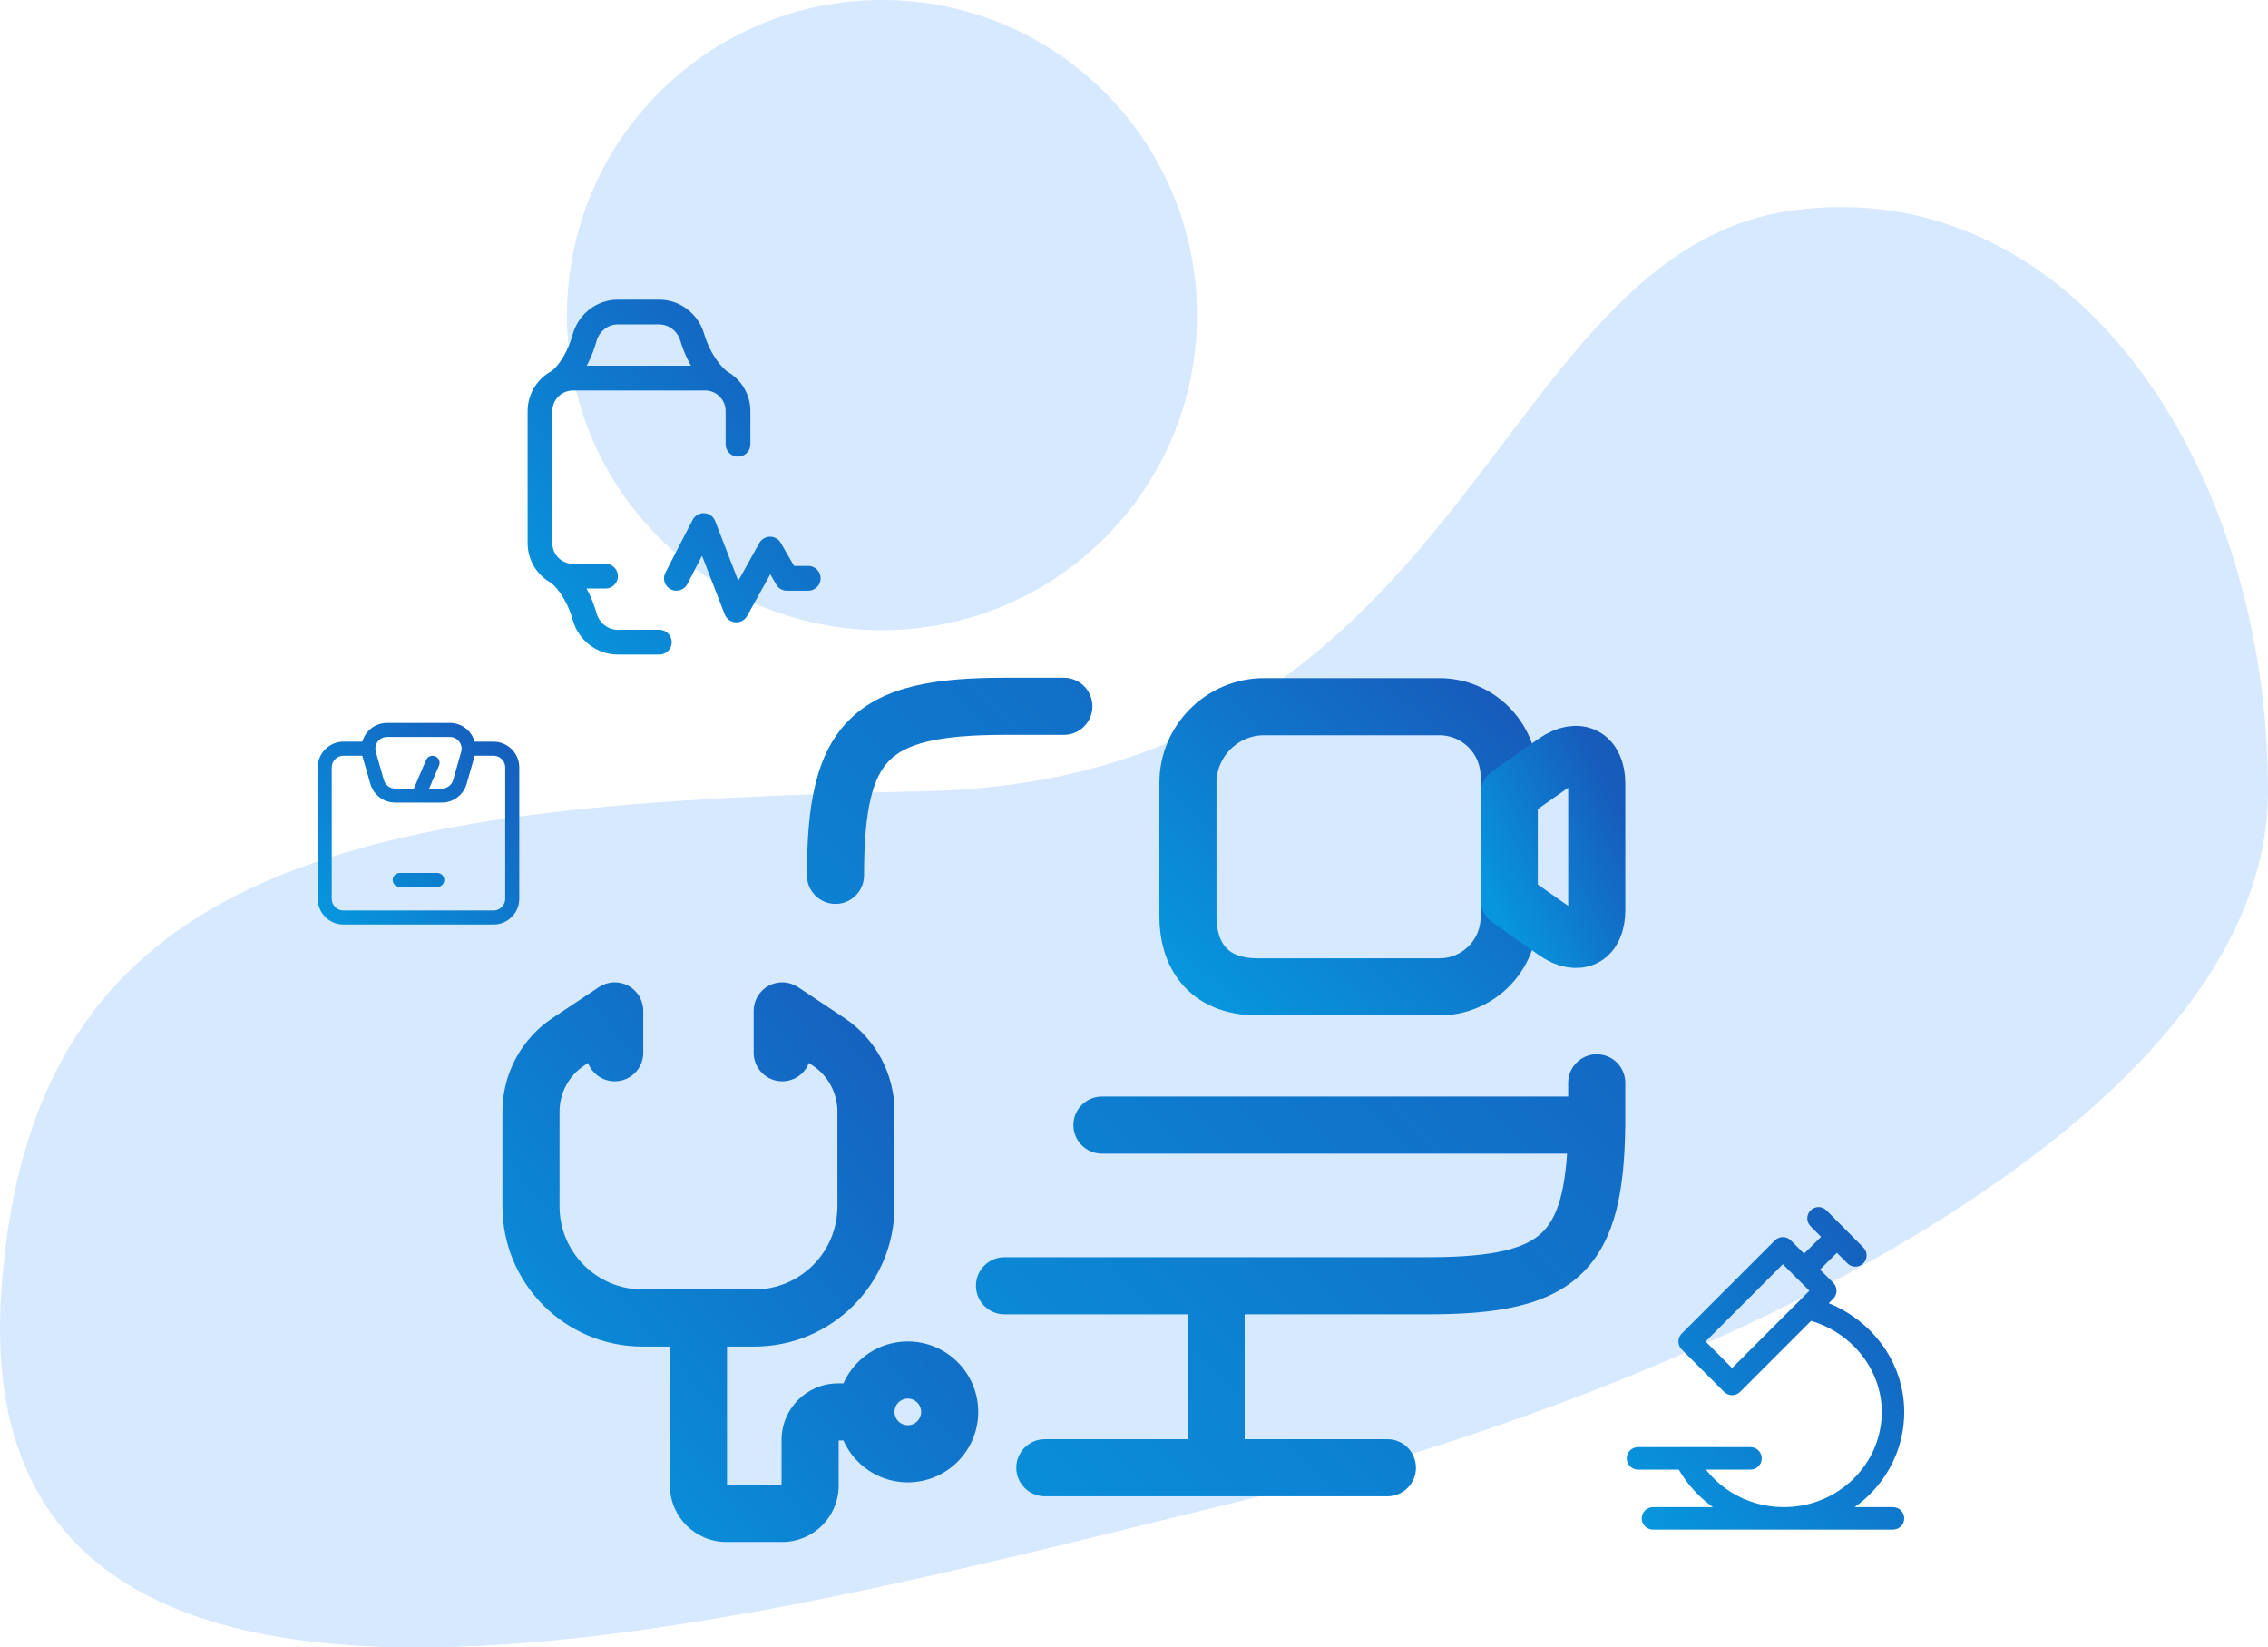 <?xml version="1.0" encoding="UTF-8"?>
<svg xmlns="http://www.w3.org/2000/svg" width="252" height="183" viewBox="0 0 252 183" fill="none">
  <path d="M252 87.894C252 124.323 189.534 154.146 138.804 166.5C85.301 179.529 -4.012 205.119 0.14 143.492C3.432 94.623 41.456 89.176 102.582 87.894C163.707 86.612 165.456 27.789 199.364 23.345C230.218 19.3 252 51.465 252 87.894Z" fill="#6BB1FC" fill-opacity="0.28"></path>
  <circle cx="98" cy="35" r="35" fill="#6BB1FC" fill-opacity="0.28"></circle>
  <path d="M68.304 112.292H71.476C71.476 111.122 70.832 110.047 69.801 109.495C68.769 108.943 67.518 109.004 66.545 109.653L68.304 112.292ZM92.073 115.733L93.833 113.093L93.833 113.093L92.073 115.733ZM86.912 112.292L88.672 109.653C87.699 109.004 86.447 108.943 85.416 109.495C84.385 110.047 83.741 111.122 83.741 112.292H86.912ZM65.132 116.944C65.132 118.696 66.552 120.116 68.304 120.116C70.056 120.116 71.476 118.696 71.476 116.944H65.132ZM83.741 116.944C83.741 118.696 85.161 120.116 86.912 120.116C88.664 120.116 90.084 118.696 90.084 116.944H83.741ZM93.045 123.474V134.002H99.388V123.474H93.045ZM83.811 143.235H71.406V149.579H83.811V143.235ZM62.172 134.002V123.474H55.828V134.002H62.172ZM64.903 118.372L70.064 114.931L66.545 109.653L61.384 113.093L64.903 118.372ZM93.833 113.093L88.672 109.653L85.153 114.931L90.314 118.372L93.833 113.093ZM65.132 112.292V116.944H71.476V112.292H65.132ZM83.741 112.292V116.944H90.084V112.292H83.741ZM71.406 143.235C66.306 143.235 62.172 139.101 62.172 134.002H55.828C55.828 142.605 62.802 149.579 71.406 149.579V143.235ZM93.045 134.002C93.045 139.101 88.911 143.235 83.811 143.235V149.579C92.414 149.579 99.388 142.605 99.388 134.002H93.045ZM99.388 123.474C99.388 119.303 97.304 115.407 93.833 113.093L90.314 118.372C92.02 119.509 93.045 121.424 93.045 123.474H99.388ZM62.172 123.474C62.172 121.424 63.197 119.509 64.903 118.372L61.384 113.093C57.913 115.407 55.828 119.303 55.828 123.474H62.172ZM74.436 146.407V165.015H80.78V146.407H74.436ZM80.71 171.289H86.912V164.945H80.71V171.289ZM93.186 165.015V159.94H86.842V165.015H93.186ZM93.115 160.011H96.217V153.667H93.115V160.011ZM93.186 159.94C93.186 159.944 93.184 159.956 93.179 159.969C93.174 159.98 93.169 159.986 93.165 159.99C93.161 159.994 93.154 160 93.144 160.004C93.131 160.01 93.119 160.011 93.115 160.011V153.667C89.651 153.667 86.842 156.476 86.842 159.94H93.186ZM86.912 171.289C90.377 171.289 93.186 168.48 93.186 165.015H86.842C86.842 165.012 86.843 165 86.849 164.987C86.853 164.976 86.859 164.97 86.863 164.966C86.867 164.962 86.873 164.956 86.884 164.952C86.897 164.946 86.909 164.945 86.912 164.945V171.289ZM74.436 165.015C74.436 168.48 77.245 171.289 80.71 171.289V164.945C80.714 164.945 80.725 164.946 80.738 164.952C80.749 164.956 80.755 164.962 80.76 164.966C80.764 164.97 80.769 164.976 80.773 164.987C80.779 165 80.78 165.012 80.78 165.015H74.436ZM102.349 156.838C102.349 157.655 101.686 158.318 100.869 158.318V164.662C105.19 164.662 108.693 161.159 108.693 156.838H102.349ZM100.869 158.318C100.05 158.318 99.388 157.655 99.388 156.839H93.045C93.045 161.161 96.549 164.662 100.869 164.662V158.318ZM99.388 156.839C99.388 156.02 100.053 155.357 100.869 155.357V149.014C96.546 149.014 93.045 152.519 93.045 156.839H99.388ZM100.869 155.357C101.686 155.357 102.349 156.02 102.349 156.838H108.693C108.693 152.517 105.19 149.014 100.869 149.014V155.357Z" fill="url(#paint0_linear_11_34)"></path>
  <path fill-rule="evenodd" clip-rule="evenodd" d="M96.005 97.236C96.005 89.708 97.025 86.269 98.835 84.46C100.644 82.65 104.083 81.63 111.611 81.63H118.208C119.96 81.63 121.38 80.21 121.38 78.458C121.38 76.706 119.96 75.286 118.208 75.286H111.611C104.125 75.286 98.175 76.148 94.349 79.974C90.523 83.8 89.661 89.75 89.661 97.236C89.661 98.987 91.081 100.407 92.833 100.407C94.585 100.407 96.005 98.987 96.005 97.236ZM180.588 120.284C180.588 118.533 179.168 117.113 177.416 117.113C175.665 117.113 174.244 118.533 174.244 120.284V121.808L122.438 121.808C120.686 121.808 119.266 123.228 119.266 124.979C119.266 126.731 120.686 128.151 122.438 128.151L174.121 128.151C173.799 132.925 172.857 135.4 171.417 136.838C169.609 138.643 166.173 139.654 158.639 139.654H111.611C109.859 139.654 108.439 141.074 108.439 142.826C108.439 144.578 109.859 145.998 111.611 145.998H131.953V159.87H116.094C114.342 159.87 112.922 161.29 112.922 163.042C112.922 164.794 114.342 166.214 116.094 166.214H135.064C135.084 166.214 135.105 166.214 135.125 166.214C135.145 166.214 135.166 166.214 135.186 166.214H154.156C155.908 166.214 157.328 164.794 157.328 163.042C157.328 161.29 155.908 159.87 154.156 159.87H138.297V145.998H158.639C166.119 145.998 172.071 145.148 175.898 141.328C179.529 137.704 180.491 132.162 180.581 125.2C180.586 125.127 180.589 125.053 180.589 124.979C180.589 124.929 180.587 124.878 180.585 124.828C180.587 124.57 180.588 124.31 180.588 124.048V120.284Z" fill="url(#paint1_linear_11_34)"></path>
  <path d="M159.907 109.626H139.776C133.94 109.626 131.994 105.736 131.994 101.845V86.958C131.994 82.306 135.8 78.5 140.453 78.5H159.907C164.22 78.5 167.688 81.968 167.688 86.281V101.845C167.688 106.159 164.22 109.626 159.907 109.626Z" stroke="url(#paint2_linear_11_34)" stroke-width="6.344" stroke-linecap="round" stroke-linejoin="round"></path>
  <path d="M172.808 103.495L167.691 99.9V88.228L172.808 84.633C175.345 82.899 177.418 83.956 177.418 87.043V101.126C177.418 104.214 175.345 105.271 172.808 103.495Z" stroke="url(#paint3_linear_11_34)" stroke-width="6.344" stroke-linecap="round" stroke-linejoin="round"></path>
  <path d="M61.906 42.449C62.825 41.906 64.225 40.146 64.954 37.526C65.416 35.867 66.902 34.666 68.625 34.666H73.26C74.959 34.666 76.431 35.834 76.913 37.463C77.709 40.159 79.319 42 80.167 42.49M61.906 42.449C61.882 42.464 61.857 42.477 61.833 42.49C60.737 43.124 60 44.309 60 45.666V60.333C60 61.69 60.737 62.875 61.833 63.509M61.906 42.449C62.429 42.163 63.029 42 63.667 42H78.333C79.001 42 79.627 42.178 80.167 42.49M80.167 42.49C81.263 43.124 82 44.309 82 45.666V49.347M73.26 71.333H68.625C66.902 71.333 65.416 70.133 64.954 68.473C64.205 65.783 62.681 64 61.833 63.509M61.833 63.509C62.373 63.821 62.999 64 63.667 64H67.282M75.156 64.238L78.18 58.38L81.808 67.753L85.565 60.995L87.432 64.238H89.805" stroke="url(#paint4_linear_11_34)" stroke-width="2.75" stroke-linecap="round" stroke-linejoin="round"></path>
  <path d="M182 160.75C181.31 160.75 180.75 161.31 180.75 162C180.75 162.69 181.31 163.25 182 163.25V160.75ZM194.5 163.25C195.19 163.25 195.75 162.69 195.75 162C195.75 161.31 195.19 160.75 194.5 160.75V163.25ZM183.667 167.417C182.976 167.417 182.417 167.976 182.417 168.667C182.417 169.357 182.976 169.917 183.667 169.917V167.417ZM210.333 169.917C211.024 169.917 211.583 169.357 211.583 168.667C211.583 167.976 211.024 167.417 210.333 167.417V169.917ZM198.095 138.667L198.979 137.783C198.744 137.548 198.426 137.417 198.095 137.417C197.763 137.417 197.445 137.548 197.211 137.783L198.095 138.667ZM202.809 143.381L203.693 144.265C203.927 144.03 204.059 143.712 204.059 143.381C204.059 143.049 203.927 142.731 203.693 142.497L202.809 143.381ZM192.458 153.732L191.574 154.615C192.062 155.104 192.854 155.104 193.342 154.615L192.458 153.732ZM187.744 149.017L186.86 148.134C186.372 148.622 186.372 149.413 186.86 149.901L187.744 149.017ZM200.452 141.024L199.568 141.908L199.568 141.908L200.452 141.024ZM202.948 134.453C202.462 133.963 201.67 133.96 201.18 134.446C200.69 134.933 200.687 135.724 201.174 136.214L202.948 134.453ZM205.265 140.335C205.751 140.825 206.543 140.827 207.033 140.341C207.522 139.855 207.525 139.063 207.039 138.573L205.265 140.335ZM193.342 152.848L188.628 148.134L186.86 149.901L191.574 154.615L193.342 152.848ZM188.628 149.901L198.979 139.551L197.211 137.783L186.86 148.134L188.628 149.901ZM209.083 156.842C209.083 162.652 204.242 167.417 198.202 167.417V169.917C205.562 169.917 211.583 164.093 211.583 156.842H209.083ZM200.576 146.551C205.414 147.666 209.083 151.888 209.083 156.842H211.583C211.583 150.613 206.999 145.465 201.137 144.115L200.576 146.551ZM203.225 136.507L199.571 140.137L201.333 141.911L204.987 138.281L203.225 136.507ZM201.174 136.214L203.219 138.274L204.993 136.513L202.948 134.453L201.174 136.214ZM203.219 138.274L205.265 140.335L207.039 138.573L204.993 136.513L203.219 138.274ZM198.202 167.417C193.878 167.417 190.158 164.969 188.401 161.443L186.163 162.557C188.338 166.923 192.919 169.917 198.202 169.917V167.417ZM182 163.25H187.282V160.75H182V163.25ZM187.282 163.25H194.5V160.75H187.282V163.25ZM183.667 169.917H198.202V167.417H183.667V169.917ZM198.202 169.917H210.333V167.417H198.202V169.917ZM201.925 142.497L199.972 144.449L201.74 146.217L203.693 144.265L201.925 142.497ZM199.972 144.449L191.574 152.848L193.342 154.615L201.74 146.217L199.972 144.449ZM197.211 139.551L199.568 141.908L201.336 140.14L198.979 137.783L197.211 139.551ZM199.568 141.908L201.925 144.265L203.693 142.497L201.336 140.14L199.568 141.908Z" fill="url(#paint5_linear_11_34)"></path>
  <path d="M40.927 83.167H38.167C37.016 83.167 36.083 84.1 36.083 85.25V99.833C36.083 100.984 37.016 101.917 38.167 101.917H54.833C55.984 101.917 56.917 100.984 56.917 99.833V85.25C56.917 84.1 55.984 83.167 54.833 83.167H52.073M40.927 83.167C40.925 82.053 41.828 81.083 43.012 81.083H49.988C51.172 81.083 52.075 82.053 52.073 83.167M40.927 83.167C40.928 83.355 40.954 83.547 41.009 83.739L41.902 86.864C42.157 87.758 42.975 88.375 43.905 88.375H46.5M52.073 83.167C52.072 83.355 52.046 83.547 51.991 83.739L51.099 86.864C50.843 87.758 50.026 88.375 49.095 88.375H46.5M46.5 88.375L48.063 84.729M44.417 97.75H48.583" stroke="url(#paint6_linear_11_34)" stroke-width="1.562" stroke-linecap="round"></path>
  <defs>
    <linearGradient id="paint0_linear_11_34" x1="82.26" y1="84.379" x2="27.351" y2="130.138" gradientUnits="userSpaceOnUse">
      <stop stop-color="#175BBB"></stop>
      <stop offset="1" stop-color="#0796DE"></stop>
    </linearGradient>
    <linearGradient id="paint1_linear_11_34" x1="135.125" y1="29.822" x2="44.197" y2="120.749" gradientUnits="userSpaceOnUse">
      <stop stop-color="#175BBB"></stop>
      <stop offset="1" stop-color="#0796DE"></stop>
    </linearGradient>
    <linearGradient id="paint2_linear_11_34" x1="149.841" y1="62.936" x2="119.004" y2="98.299" gradientUnits="userSpaceOnUse">
      <stop stop-color="#175BBB"></stop>
      <stop offset="1" stop-color="#0796DE"></stop>
    </linearGradient>
    <linearGradient id="paint3_linear_11_34" x1="172.554" y1="73.522" x2="156.659" y2="81.044" gradientUnits="userSpaceOnUse">
      <stop stop-color="#175BBB"></stop>
      <stop offset="1" stop-color="#0796DE"></stop>
    </linearGradient>
    <linearGradient id="paint4_linear_11_34" x1="74.903" y1="16.333" x2="39.009" y2="45.51" gradientUnits="userSpaceOnUse">
      <stop stop-color="#175BBB"></stop>
      <stop offset="1" stop-color="#0796DE"></stop>
    </linearGradient>
    <linearGradient id="paint5_linear_11_34" x1="196.167" y1="118.667" x2="163.269" y2="146.63" gradientUnits="userSpaceOnUse">
      <stop stop-color="#175BBB"></stop>
      <stop offset="1" stop-color="#0796DE"></stop>
    </linearGradient>
    <linearGradient id="paint6_linear_11_34" x1="46.5" y1="70.667" x2="25.667" y2="91.5" gradientUnits="userSpaceOnUse">
      <stop stop-color="#175BBB"></stop>
      <stop offset="1" stop-color="#0796DE"></stop>
    </linearGradient>
  </defs>
</svg>
